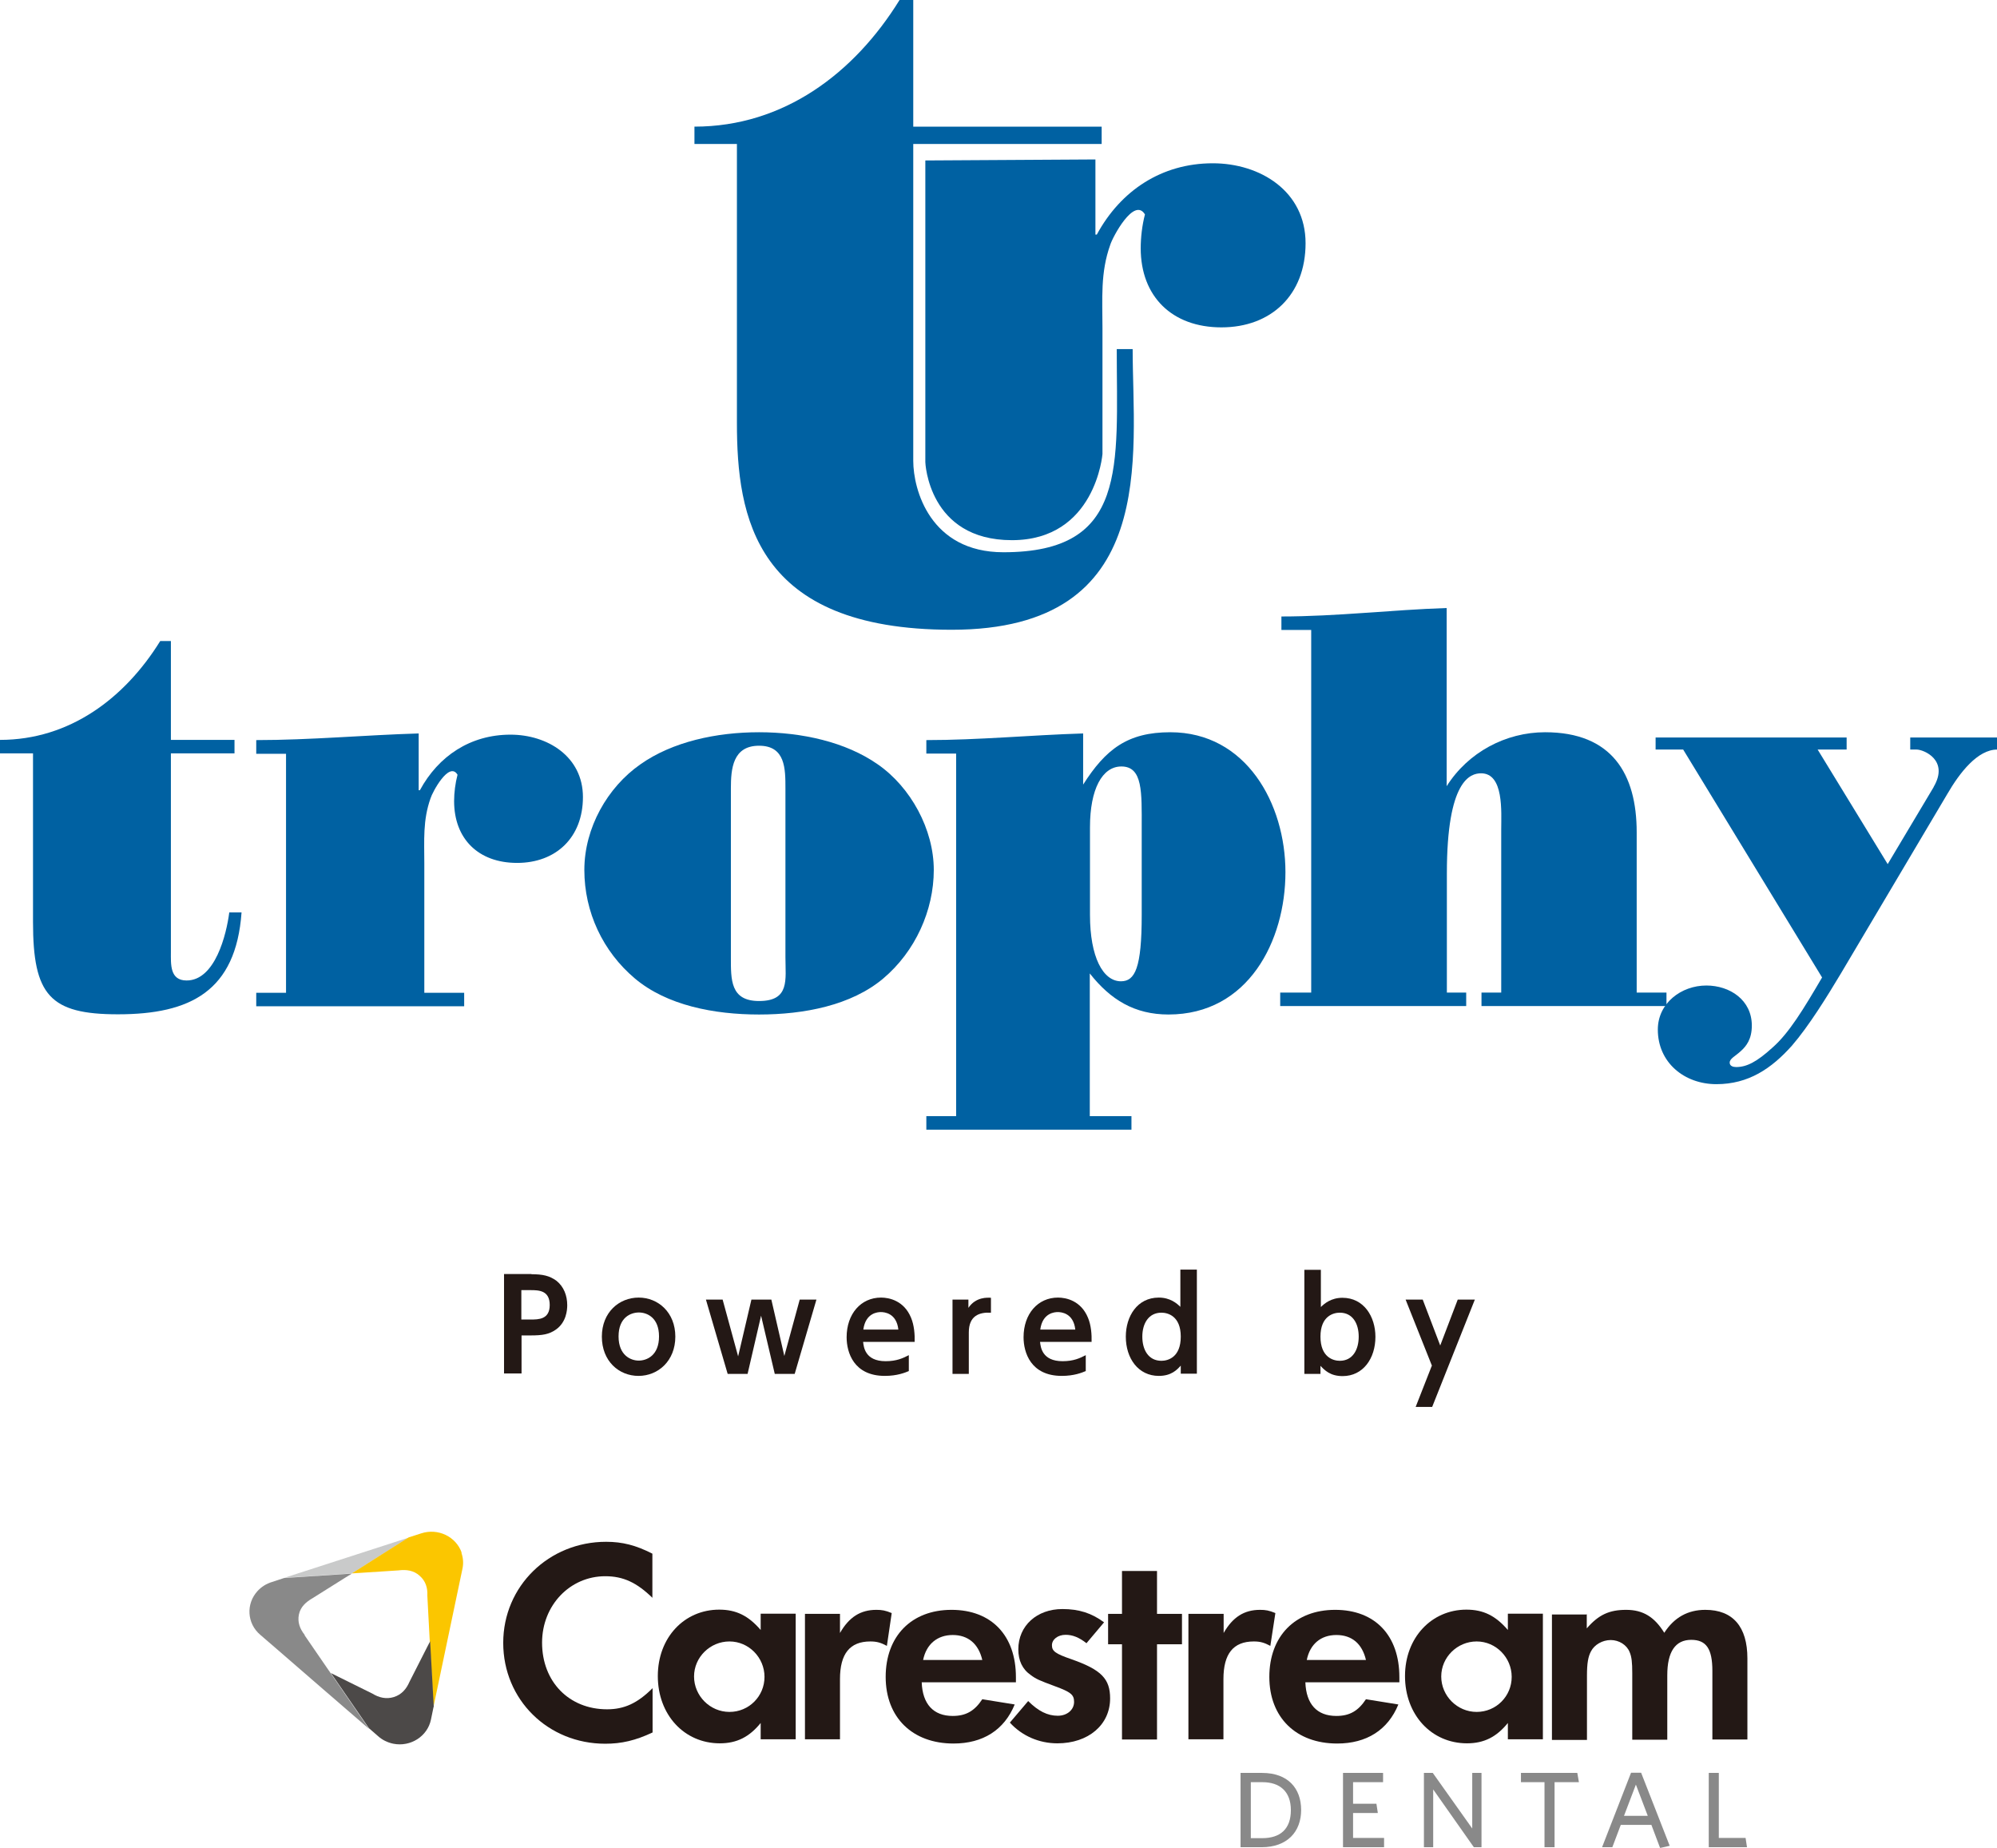 <?xml version="1.0" encoding="UTF-8"?>
<svg id="_レイヤー_2" data-name="レイヤー 2" xmlns="http://www.w3.org/2000/svg" xmlns:xlink="http://www.w3.org/1999/xlink" viewBox="0 0 99.21 91.78">
  <defs>
    <style>
      .cls-1 {
        clip-path: url(#clippath);
      }

      .cls-2 {
        fill: none;
      }

      .cls-2, .cls-3, .cls-4, .cls-5, .cls-6, .cls-7, .cls-8 {
        stroke-width: 0px;
      }

      .cls-3 {
        fill: #4c4948;
      }

      .cls-4 {
        fill: #898989;
      }

      .cls-5 {
        fill: #231815;
      }

      .cls-6 {
        fill: #c9caca;
      }

      .cls-7 {
        fill: #fbc600;
      }

      .cls-8 {
        fill: #0061a2;
      }
    </style>
    <clipPath id="clippath">
      <rect class="cls-2" x="12.4" y="76.08" width="74.41" height="15.7"/>
    </clipPath>
  </defs>
  <g id="_レイヤー_1-2" data-name="レイヤー 1">
    <g>
      <g class="cls-1">
        <path class="cls-5" d="m32.42,79.37c-.78-.76-1.45-1.08-2.35-1.08-1.76,0-3.14,1.45-3.14,3.3,0,1.94,1.34,3.31,3.23,3.31.85,0,1.51-.3,2.26-1.05v2.2c-.85.4-1.54.56-2.35.56-2.85,0-5.07-2.19-5.07-5.01s2.27-5.02,5.11-5.02c.81,0,1.48.17,2.3.59v2.2Z"/>
        <path class="cls-5" d="m39.53,80.16v6.23h-1.74v-.81c-.56.69-1.18,1.01-2.03,1.01-1.77,0-3.08-1.42-3.08-3.34s1.32-3.3,3.05-3.3c.84,0,1.45.3,2.06,1.01v-.81h1.74Zm-5.05,3.11c0,.96.79,1.76,1.76,1.76s1.74-.78,1.74-1.74-.78-1.76-1.74-1.76-1.76.78-1.76,1.74"/>
        <path class="cls-5" d="m41.73,80.16v.95c.45-.79,1.02-1.15,1.81-1.15.27,0,.45.03.76.16l-.24,1.63c-.3-.16-.5-.22-.82-.22-1.02,0-1.51.61-1.51,1.87v2.99h-1.74v-6.23h1.74Z"/>
        <path class="cls-5" d="m45.79,83.56c.04,1.08.58,1.67,1.54,1.67.65,0,1.08-.24,1.47-.83l1.61.26c-.52,1.27-1.58,1.94-3.04,1.94-2.04,0-3.37-1.29-3.37-3.31s1.28-3.33,3.27-3.33,3.2,1.28,3.2,3.34v.26h-4.68Zm3.01-1.11c-.19-.81-.71-1.24-1.47-1.24s-1.31.45-1.47,1.24h2.94Z"/>
        <path class="cls-5" d="m53.98,81.62c-.37-.29-.69-.42-1.04-.42-.39,0-.68.23-.68.52s.17.42.99.7c1.47.52,1.9.97,1.9,1.94,0,1.31-1.08,2.23-2.62,2.23-.91,0-1.76-.37-2.36-1.03l.91-1.07c.5.5.96.73,1.47.73.46,0,.81-.29.81-.69,0-.36-.17-.49-.96-.78-.78-.29-.92-.35-1.19-.55-.42-.29-.62-.72-.62-1.28,0-1.17.92-2,2.19-2,.82,0,1.45.2,2.07.66l-.86,1.02Z"/>
        <polygon class="cls-5" points="57.48 86.4 55.74 86.4 55.74 81.67 55.05 81.67 55.05 80.16 55.74 80.16 55.74 78.03 57.48 78.03 57.48 80.16 58.72 80.16 58.72 81.67 57.48 81.67 57.48 86.4"/>
        <path class="cls-5" d="m60.79,80.16v.95c.45-.79,1.02-1.15,1.81-1.15.27,0,.45.03.76.16l-.25,1.63c-.3-.16-.5-.22-.82-.22-1.02,0-1.51.61-1.51,1.87v2.99h-1.74v-6.23h1.74Z"/>
        <path class="cls-5" d="m64.85,83.56c.04,1.08.57,1.67,1.54,1.67.65,0,1.08-.24,1.47-.83l1.61.26c-.52,1.27-1.58,1.94-3.04,1.94-2.04,0-3.37-1.29-3.37-3.31s1.28-3.33,3.27-3.33,3.19,1.28,3.19,3.34v.26h-4.68Zm3.01-1.11c-.19-.81-.7-1.24-1.47-1.24s-1.31.45-1.47,1.24h2.94Z"/>
        <path class="cls-5" d="m76.65,80.16v6.23h-1.74v-.81c-.56.69-1.18,1.01-2.03,1.01-1.77,0-3.08-1.42-3.08-3.34s1.33-3.3,3.05-3.3c.84,0,1.45.3,2.06,1.01v-.81h1.74Zm-5.05,3.11c0,.96.79,1.76,1.76,1.76s1.74-.78,1.74-1.74-.78-1.76-1.74-1.76-1.76.78-1.76,1.74"/>
        <path class="cls-5" d="m78.83,80.16v.72c.59-.68,1.12-.92,1.96-.92s1.41.36,1.89,1.14c.49-.76,1.17-1.14,2.04-1.14,1.37,0,2.09.84,2.09,2.41v4.03h-1.74v-3.41c0-1.09-.3-1.54-1.05-1.54-.79,0-1.19.59-1.19,1.76v3.2h-1.74v-3.31c0-.53-.03-.81-.13-1.04-.14-.36-.53-.6-.94-.6s-.81.23-.98.56c-.14.26-.2.59-.2,1.2v3.2h-1.74v-6.23h1.74Z"/>
        <path class="cls-4" d="m62.68,91.75h-1.05v-3.69h1.07c1.28,0,1.94.76,1.94,1.84s-.69,1.85-1.96,1.85m.04-3.23h-.58v2.78h.57c.89,0,1.42-.45,1.42-1.39s-.56-1.39-1.41-1.39"/>
        <polygon class="cls-4" points="66.72 91.75 66.72 88.06 68.71 88.06 68.71 88.52 67.22 88.52 67.22 89.59 68.38 89.59 68.45 90.05 67.22 90.05 67.22 91.29 68.76 91.29 68.76 91.75 66.72 91.75"/>
        <polygon class="cls-4" points="73.22 91.75 71.2 88.88 71.2 91.75 70.74 91.75 70.74 88.06 71.18 88.06 73.14 90.82 73.14 88.06 73.6 88.06 73.6 91.75 73.22 91.75"/>
        <polygon class="cls-4" points="77.23 88.52 77.23 91.75 76.73 91.75 76.73 88.52 75.56 88.52 75.56 88.06 78.36 88.06 78.44 88.52 77.23 88.52"/>
        <path class="cls-4" d="m82.47,91.78l-.43-1.14h-1.52l-.42,1.11h-.51l1.44-3.7h.5l1.42,3.63-.49.11Zm-1.2-3.14l-.59,1.55h1.18l-.59-1.55Z"/>
        <polygon class="cls-4" points="84.89 91.75 84.89 88.06 85.39 88.06 85.39 91.29 86.72 91.29 86.79 91.75 84.89 91.75"/>
        <polygon class="cls-6" points="20.32 76.36 20.34 76.36 14.12 78.37 17.49 78.15 20.32 76.36"/>
        <path class="cls-7" d="m22.94,77.13c-.28-.81-1.18-1.24-2.01-.97l-.59.19h-.02s-2.84,1.8-2.84,1.8l.31-.02,2.01-.13c.38-.05.76,0,1.05.27.3.26.4.61.38.98l.1,1.89.2,3.64v.02s1.44-6.86,1.44-6.86c.06-.26.05-.54-.05-.82"/>
        <path class="cls-4" d="m15.14,81.21c-.24-.3-.37-.64-.29-1.02.08-.38.35-.62.68-.81l1.64-1.03.31-.19-3.37.22-.61.2c-.26.08-.51.23-.71.45-.58.64-.52,1.61.14,2.17,0,0,1.65,1.42,3.12,2.7,1.19,1.03,2.28,1.97,2.28,1.97l-2.08-3.02-1.12-1.63Z"/>
        <path class="cls-3" d="m21.55,84.78l-.18-3.26-.14.27-.89,1.75c-.15.35-.39.63-.77.75-.38.12-.75.03-1.07-.17l-1.74-.86-.32-.16,1.89,2.74s.46.4.46.4c.2.18.46.31.75.37.86.17,1.7-.37,1.87-1.2,0,0,.05-.24.13-.63h0Z"/>
      </g>
      <g>
        <path class="cls-8" d="m8.49,31.84v4.91h3.16v.67h-3.16v9.86c0,.61-.06,1.42.78,1.42,1.42,0,1.98-2.29,2.12-3.38h.61c-.28,3.91-2.54,5.06-6.14,5.06-3.38,0-4.22-.95-4.22-4.58v-8.38H0v-.67c3.46,0,6.2-2.07,7.96-4.91h.53Z"/>
        <path class="cls-8" d="m12.73,37.43v-.67c2.68,0,5.39-.25,8.07-.33v2.82h.06c.92-1.7,2.51-2.76,4.5-2.76,1.84,0,3.6,1.09,3.6,3.1s-1.34,3.27-3.27,3.27-3.13-1.2-3.13-3.07c0-.42.06-.89.17-1.31-.42-.7-1.26.89-1.34,1.17-.39,1.09-.31,2.1-.31,3.24v6.42h1.98v.67h-10.33v-.67h1.48v-11.87h-1.48Z"/>
        <path class="cls-8" d="m43.6,37.96c1.65,1.14,2.79,3.24,2.79,5.25s-.92,4.05-2.51,5.39c-1.59,1.34-3.94,1.79-6.17,1.79s-4.58-.45-6.17-1.79c-1.59-1.34-2.51-3.3-2.51-5.39s1.15-4.11,2.79-5.25c1.59-1.12,3.77-1.59,5.89-1.59s4.3.48,5.89,1.59Zm-7.29,9.58c0,1.12-.03,2.18,1.4,2.18,1.54,0,1.31-1.06,1.31-2.18v-8.38c0-.98,0-2.12-1.31-2.12s-1.4,1.15-1.4,2.12v8.38Z"/>
        <path class="cls-8" d="m46.02,37.43v-.67c2.6,0,5.19-.25,7.79-.33v2.54c1.12-1.76,2.21-2.6,4.33-2.6,3.77,0,5.72,3.55,5.72,6.95s-1.84,7.07-5.81,7.07c-1.68,0-2.88-.73-3.91-2.04v7.09h2.07v.67h-10.19v-.67h1.48v-18.01h-1.48Zm8.13,8.02c0,2.07.64,3.29,1.54,3.29.7,0,1.03-.67,1.03-3.29v-4.36c0-1.73.06-3.02-1.01-3.02-.95,0-1.56,1.12-1.56,3.02v4.36Z"/>
        <path class="cls-8" d="m71.86,49.3h.98v.67h-9.24v-.67h1.54v-18.01h-1.48v-.67c2.74,0,5.47-.33,8.21-.42v8.85c1.06-1.68,2.93-2.68,4.89-2.68,3.32,0,4.55,2.07,4.55,4.97v7.96h1.48v.67h-9.19v-.67h.98v-8.1c0-.87.14-2.79-1-2.79-.53,0-1.7.33-1.7,4.97v5.92Z"/>
        <path class="cls-8" d="m45.37,0v6.29h9.36v.86h-9.36v15.74c0,1.43.84,4.54,4.48,4.54,6.21,0,5.63-4.26,5.63-10.09h.79c0,5.28,1.36,13.94-8.99,13.94-9.8,0-10.67-5.63-10.67-10.28V7.15h-2.11v-.86c4.43,0,7.94-2.65,10.19-6.29h.68Z"/>
        <path class="cls-8" d="m96.06,39.09c.79-1.34-.5-1.86-.84-1.86h-.32v-.6h4.32v.6c-.97,0-1.86,1.14-2.48,2.21l-5.29,8.92c-.67,1.12-1.59,2.61-2.43,3.58-1.02,1.14-2.16,1.91-3.75,1.91s-2.91-1.07-2.91-2.71c0-1.32,1.17-2.19,2.41-2.19,1.17,0,2.26.72,2.26,1.99,0,.67-.27,1.02-.55,1.27-.27.25-.55.37-.55.57,0,.17.17.22.32.22.52,0,1.02-.25,1.81-.97.82-.72,1.54-1.91,2.46-3.48l-6.9-11.32h-1.37v-.6h9.49v.6h-1.44l3.48,5.69,2.28-3.82Z"/>
        <path class="cls-8" d="m54.42,7.92v3.73h.07c1.18-2.18,3.22-3.54,5.76-3.54,2.36,0,4.61,1.39,4.61,3.97s-1.72,4.18-4.18,4.18-4.01-1.54-4.01-3.93c0-.54.07-1.14.21-1.68-.54-.89-1.61,1.14-1.72,1.5-.5,1.39-.39,2.68-.39,4.15v6.25s-.34,4.28-4.5,4.28-4.3-3.87-4.3-3.87V7.97l8.44-.05Z"/>
      </g>
      <g>
        <path class="cls-5" d="m26.4,63.29c.55,0,.9.07,1.25.33.36.29.53.73.53,1.21,0,.25-.05.84-.55,1.2-.35.25-.68.3-1.28.3h-.44v1.89h-.87v-4.94h1.37Zm-.04,2.25c.39,0,.95,0,.95-.72s-.53-.74-.95-.74h-.46v1.46h.46Z"/>
        <path class="cls-5" d="m31.73,64.45c.97,0,1.82.74,1.82,1.94s-.85,1.95-1.83,1.95-1.82-.74-1.82-1.95.86-1.94,1.83-1.94Zm0,3.13c.41,0,1.01-.26,1.01-1.2s-.6-1.19-1-1.19-1.01.24-1.01,1.19.62,1.2,1,1.2Z"/>
        <path class="cls-5" d="m38.96,67.37l.77-2.82h.83l-1.08,3.69h-.99l-.68-2.89-.67,2.89h-.99l-1.08-3.69h.83l.77,2.82.66-2.82h.99l.65,2.82Z"/>
        <path class="cls-5" d="m42.88,66.66c.03.24.09.95,1.12.95.54,0,.86-.15,1.15-.3v.79c-.19.08-.58.24-1.19.24-1.55,0-1.9-1.17-1.9-1.92,0-1.16.71-1.97,1.71-1.97.4,0,1.14.15,1.49,1,.16.38.19.84.18,1.2h-2.56Zm1.75-.62c-.09-.83-.71-.87-.87-.87-.14,0-.76.03-.87.87h1.74Z"/>
        <path class="cls-5" d="m47.32,68.24v-3.69h.79v.41c.37-.55.95-.51,1.12-.5v.74c-.58-.03-1.1.15-1.1.98v2.06h-.82Z"/>
        <path class="cls-5" d="m51.67,66.66c.03.24.09.95,1.12.95.54,0,.86-.15,1.15-.3v.79c-.19.08-.58.24-1.19.24-1.55,0-1.9-1.17-1.9-1.92,0-1.16.71-1.97,1.71-1.97.4,0,1.14.15,1.49,1,.16.38.19.84.18,1.2h-2.56Zm1.75-.62c-.09-.83-.71-.87-.87-.87-.14,0-.76.03-.87.87h1.74Z"/>
        <path class="cls-5" d="m58.66,67.83c-.19.21-.47.51-1.09.51-1.02,0-1.64-.87-1.64-1.95,0-1,.56-1.94,1.64-1.94.56,0,.9.29,1.07.46v-1.85h.82v5.17h-.8v-.41Zm-.96-2.63c-.64,0-.95.54-.95,1.19s.3,1.2.95,1.2c.32,0,.96-.17.96-1.2s-.65-1.19-.96-1.19Z"/>
        <path class="cls-5" d="m65.59,68.24h-.79v-5.17h.82v1.85c.17-.17.51-.46,1.07-.46,1.07,0,1.64.94,1.64,1.94,0,1.07-.61,1.95-1.63,1.95-.62,0-.9-.3-1.1-.51v.41Zm.97-.65c.64,0,.94-.55.94-1.2s-.3-1.19-.94-1.19c-.31,0-.96.16-.96,1.19s.64,1.2.96,1.2Z"/>
        <path class="cls-5" d="m71.14,67.84l-1.31-3.29h.85l.87,2.28.87-2.28h.85l-2.12,5.33h-.82l.8-2.04Z"/>
      </g>
    </g>
  </g>
</svg>